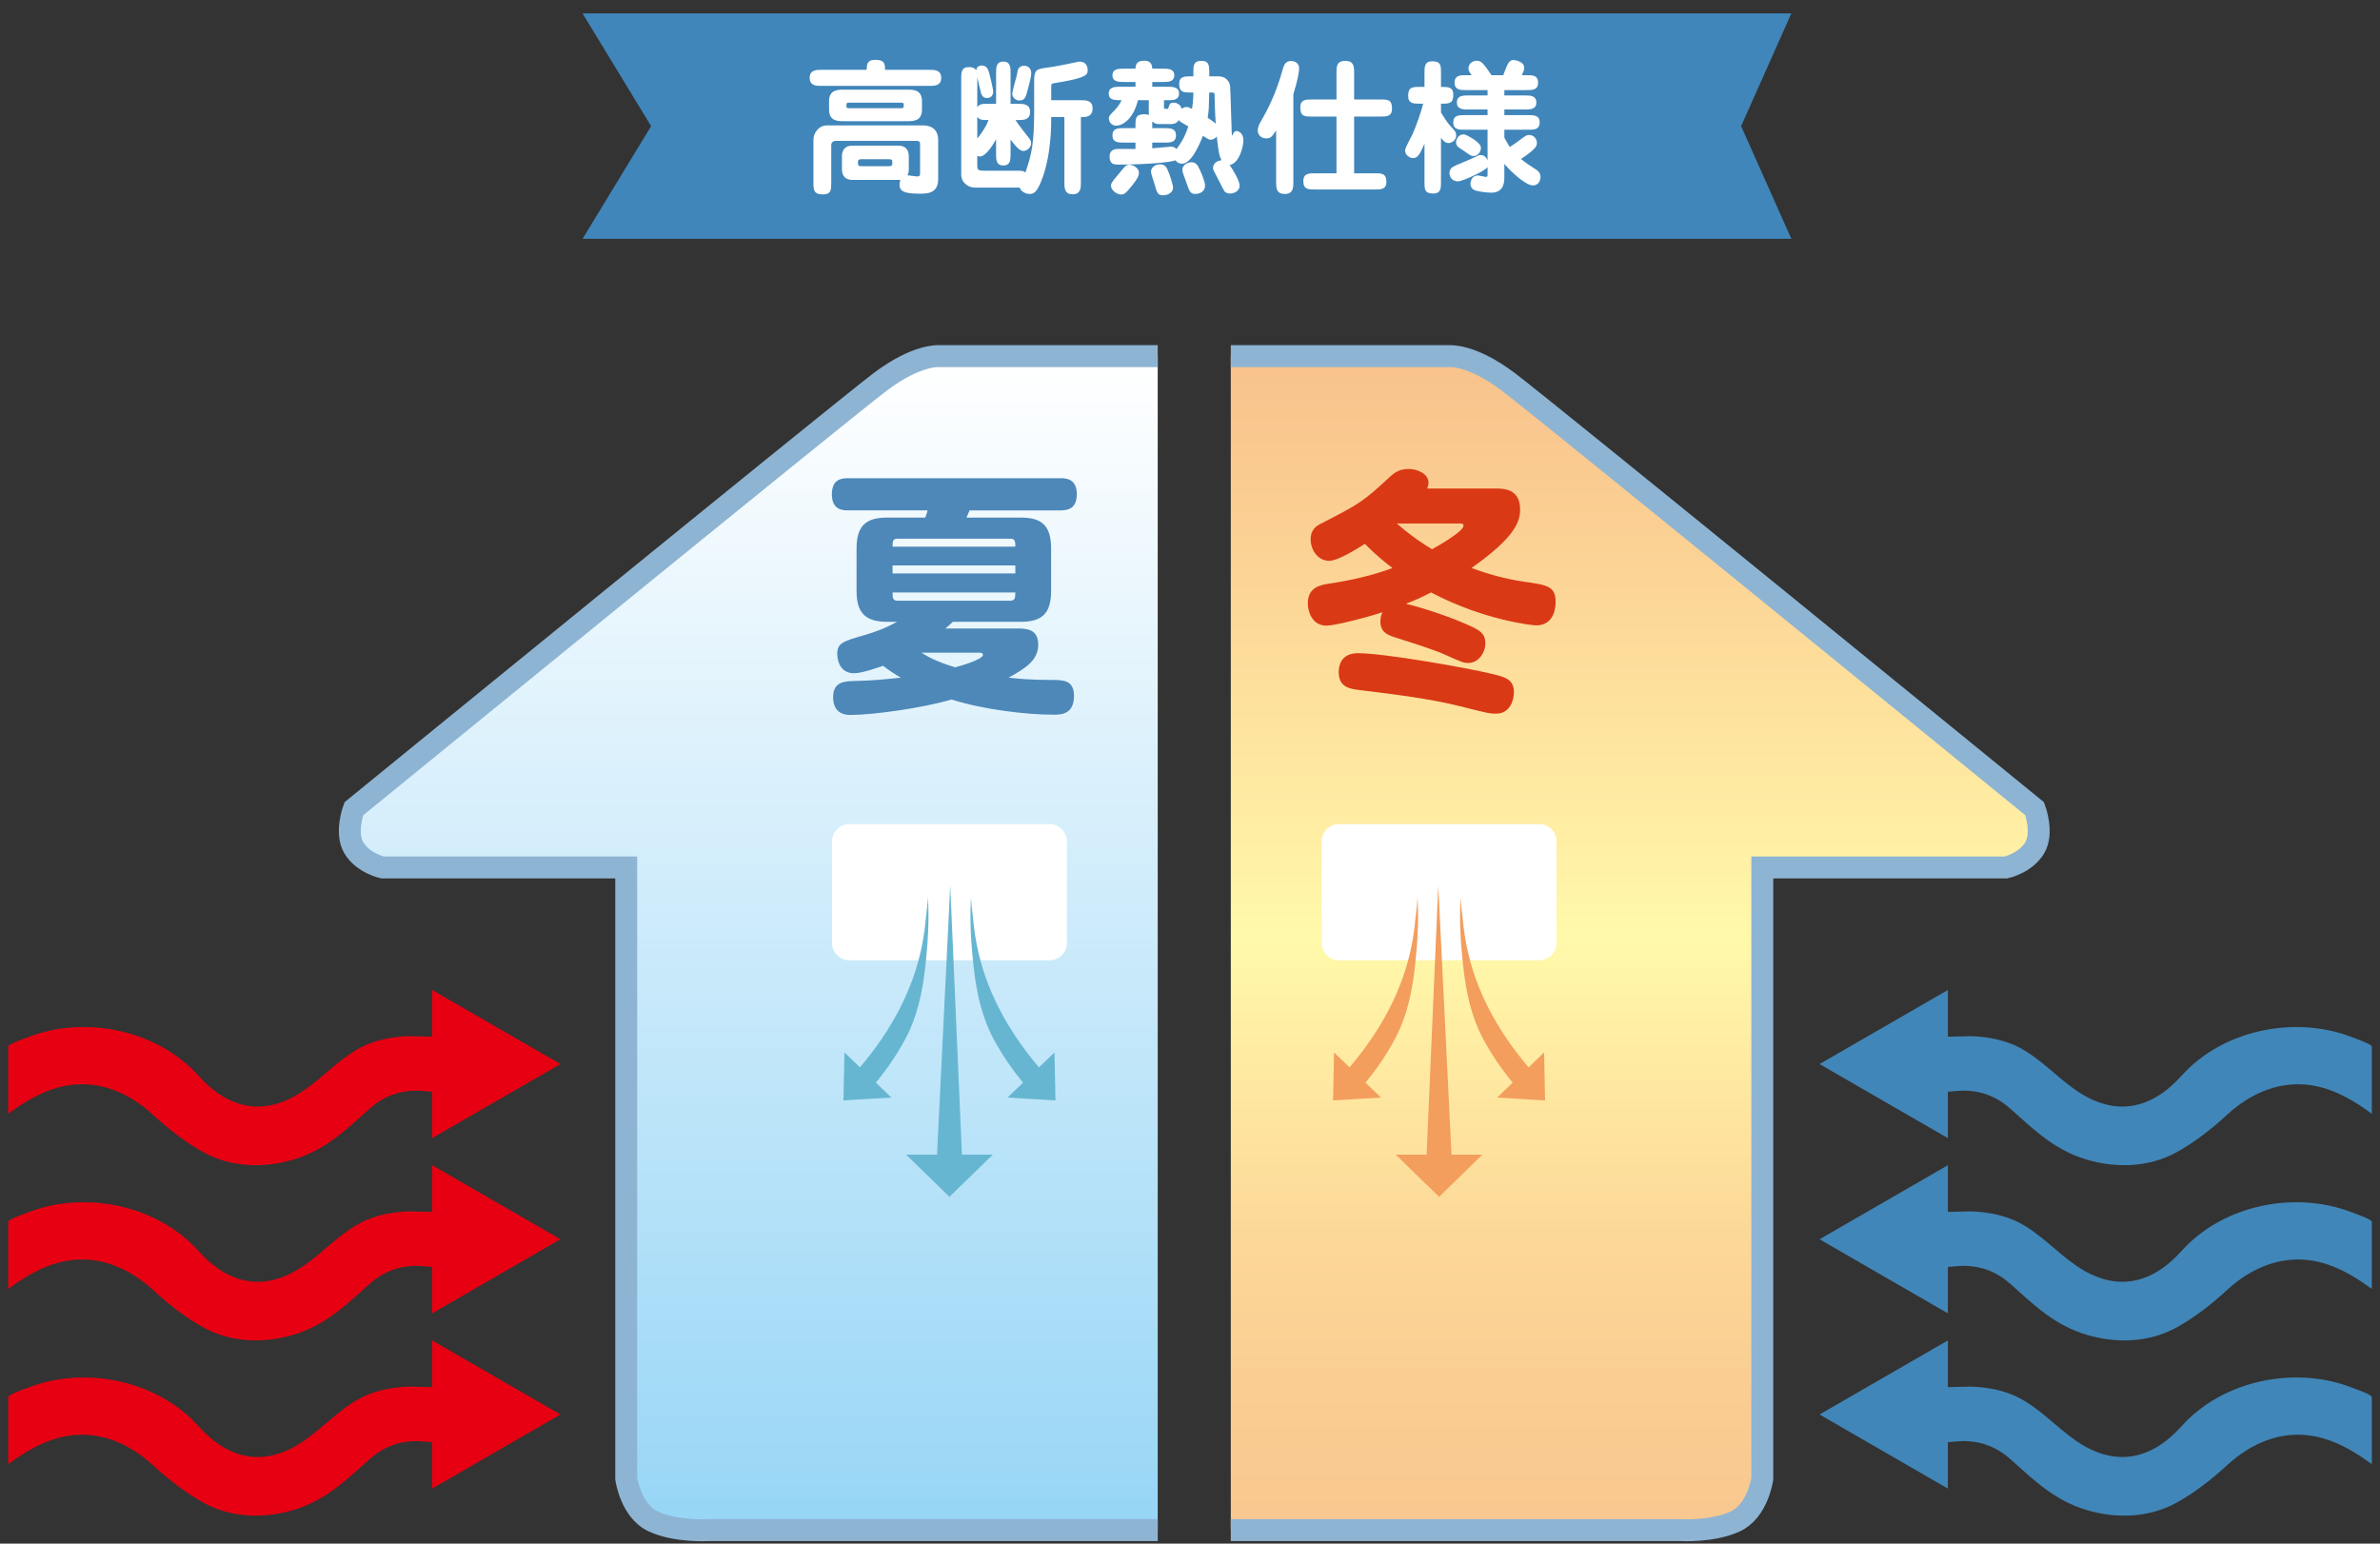 <?xml version="1.0" encoding="utf-8"?>
<!-- Generator: Adobe Illustrator 16.0.0, SVG Export Plug-In . SVG Version: 6.00 Build 0)  -->
<!DOCTYPE svg PUBLIC "-//W3C//DTD SVG 1.1//EN" "http://www.w3.org/Graphics/SVG/1.1/DTD/svg11.dtd">
<svg version="1.1" id="レイヤー_1" xmlns="http://www.w3.org/2000/svg" xmlns:xlink="http://www.w3.org/1999/xlink" x="0px"
	 y="0px" width="444px" height="288px" viewBox="0 0 444 288" enable-background="new 0 0 444 288" xml:space="preserve">
<rect x="0" y="0" width="444" height="288" fill="#333333" stroke="none"/>
<g>
	<path fill="#E60012" d="M92.584,191.613l-11.969-6.91v8.713l-4.012-0.094c0,0-4.988-0.102-9.168,2.037
		c-3.973,2.039-7.047,5.516-10.695,8.043c-7.246,5.023-14.02,3.65-19.703-2.691c-7.684-8.562-21.102-11.328-31.711-7.24
		c-0.355,0.135-3.797,1.316-3.797,1.787v12.531c4.484-3.291,9.391-5.926,15.121-5.441c4.457,0.371,8.52,2.557,11.77,5.543
		c2.93,2.68,6.129,5.229,9.621,7.135c5.094,2.777,11.164,2.959,16.656,1.33c5.883-1.742,9.68-5.389,14.109-9.377
		c2.594-2.336,5.465-3.49,8.961-3.498c0.203,0,1.504,0.066,2.848,0.201v8.66l11.969-6.91l11.969-6.91L92.584,191.613z"/>
	<path fill="#E60012" d="M92.584,224.302l-11.969-6.91v8.715l-4.012-0.094c0,0-4.988-0.1-9.168,2.041
		c-3.973,2.033-7.047,5.512-10.695,8.037c-7.246,5.029-14.02,3.65-19.703-2.686c-7.684-8.568-21.102-11.332-31.711-7.242
		c-0.355,0.135-3.797,1.316-3.797,1.789v12.525c4.484-3.289,9.391-5.92,15.121-5.438c4.457,0.373,8.52,2.559,11.77,5.541
		c2.93,2.684,6.129,5.232,9.621,7.139c5.094,2.775,11.164,2.957,16.656,1.324c5.883-1.742,9.68-5.387,14.109-9.377
		c2.594-2.336,5.465-3.49,8.961-3.498c0.203,0,1.504,0.07,2.848,0.207v8.658l11.969-6.908l11.969-6.914L92.584,224.302z"/>
	<path fill="#E60012" d="M92.584,256.994l-11.969-6.908v8.713l-4.012-0.094c0,0-4.988-0.098-9.168,2.041
		c-3.973,2.033-7.047,5.512-10.695,8.039c-7.246,5.023-14.02,3.648-19.703-2.688c-7.684-8.566-21.102-11.332-31.711-7.24
		c-0.355,0.133-3.797,1.316-3.797,1.787v12.527c4.484-3.291,9.391-5.922,15.121-5.441c4.457,0.371,8.52,2.561,11.77,5.543
		c2.93,2.686,6.129,5.227,9.621,7.135c5.094,2.777,11.164,2.961,16.656,1.328c5.883-1.742,9.68-5.387,14.109-9.375
		c2.594-2.336,5.465-3.49,8.961-3.498c0.203,0,1.504,0.068,2.848,0.201v8.664l11.969-6.914l11.969-6.91L92.584,256.994z"/>
	<path fill="#4186B8" d="M351.417,191.613l11.969-6.91v8.713l4.012-0.094c0,0,4.992-0.102,9.168,2.037
		c3.973,2.039,7.051,5.516,10.695,8.043c7.25,5.023,14.02,3.65,19.707-2.691c7.68-8.562,21.098-11.328,31.707-7.24
		c0.355,0.135,3.797,1.32,3.797,1.787v12.531c-4.484-3.291-9.391-5.926-15.125-5.441c-4.453,0.371-8.516,2.557-11.766,5.543
		c-2.93,2.68-6.129,5.229-9.621,7.135c-5.094,2.777-11.168,2.959-16.656,1.33c-5.879-1.742-9.68-5.389-14.109-9.377
		c-2.594-2.336-5.469-3.49-8.957-3.498c-0.207,0-1.508,0.066-2.852,0.201v8.66l-11.969-6.91l-11.969-6.91L351.417,191.613z"/>
	<path fill="#4186B8" d="M351.417,224.302l11.969-6.91v8.715l4.012-0.094c0,0,4.992-0.1,9.168,2.041
		c3.973,2.033,7.051,5.512,10.695,8.037c7.25,5.029,14.02,3.65,19.707-2.686c7.68-8.568,21.098-11.332,31.707-7.242
		c0.355,0.135,3.797,1.316,3.797,1.789v12.525c-4.484-3.289-9.391-5.92-15.125-5.438c-4.453,0.373-8.516,2.559-11.766,5.541
		c-2.93,2.684-6.129,5.232-9.621,7.139c-5.094,2.775-11.168,2.957-16.656,1.324c-5.879-1.742-9.68-5.387-14.109-9.377
		c-2.594-2.336-5.469-3.49-8.957-3.498c-0.207,0-1.508,0.07-2.852,0.207v8.658l-11.969-6.908l-11.969-6.914L351.417,224.302z"/>
	<path fill="#4186B8" d="M351.417,256.994l11.969-6.908v8.713l4.012-0.094c0,0,4.992-0.098,9.168,2.041
		c3.973,2.033,7.051,5.512,10.695,8.039c7.25,5.023,14.02,3.648,19.707-2.688c7.68-8.566,21.098-11.332,31.707-7.24
		c0.355,0.133,3.797,1.316,3.797,1.787v12.527c-4.484-3.291-9.391-5.922-15.125-5.441c-4.453,0.371-8.516,2.561-11.766,5.543
		c-2.93,2.686-6.129,5.227-9.621,7.135c-5.094,2.777-11.168,2.961-16.656,1.328c-5.879-1.742-9.68-5.387-14.109-9.375
		c-2.594-2.336-5.469-3.49-8.957-3.498c-0.207,0-1.508,0.068-2.852,0.201v8.664l-11.969-6.914l-11.969-6.91L351.417,256.994z"/>
	<g>
		<defs>
			<path id="SVGID_1_" d="M164.299,71.175c-6.758,5.064-98.289,79.711-98.289,79.711s-1.695,4.459,0,7.303
				c1.695,2.842,5.355,3.652,5.355,3.652h45.453v114.029c0,0,0.82,6.049,5.086,8.006c4.266,1.955,10.145,1.6,10.145,1.6h83.931
				V66.447h-40.871c0,0-0.055-0.004-0.168-0.004C174.116,66.443,170.261,66.705,164.299,71.175"/>
		</defs>
		<clipPath id="SVGID_2_">
			<use xlink:href="#SVGID_1_"  overflow="visible"/>
		</clipPath>
		
			<linearGradient id="SVGID_3_" gradientUnits="userSpaceOnUse" x1="-349.981" y1="881.314" x2="-345.89" y2="881.314" gradientTransform="matrix(0 52.523 52.523 0 -46149.375 18449.938)">
			<stop  offset="0" style="stop-color:#FFFFFF"/>
			<stop  offset="1" style="stop-color:#98D6F6"/>
		</linearGradient>
		<rect x="64.314" y="66.443" clip-path="url(#SVGID_2_)" fill="url(#SVGID_3_)" width="151.665" height="219.389"/>
	</g>
	<path fill="none" stroke="#8EB4D3" stroke-width="4.091" stroke-miterlimit="10" d="M215.979,66.447h-40.867
		c0,0-4.055-0.34-10.813,4.729c-6.754,5.064-98.285,79.711-98.285,79.711s-1.699,4.459,0,7.303c1.695,2.842,5.352,3.652,5.352,3.652
		h45.457v114.029c0,0,0.816,6.045,5.086,8.006c4.266,1.955,10.141,1.6,10.141,1.6h83.931"/>
	<g>
		<path fill="#4D88B9" d="M165.508,116.009c-3.889,0-5.712-1.488-5.712-5.713v-8.017c0-4.464,2.063-5.712,5.712-5.712h7.106
			c0.287-0.768,0.336-0.96,0.432-1.344h-14.835c-0.863,0-3.023,0-3.023-2.976c0-2.833,1.775-3.024,3.023-3.024h39.653
			c0.863,0,3.023,0,3.023,2.977c0,2.736-1.729,3.024-3.023,3.024H180.87c-0.191,0.528-0.336,0.816-0.576,1.344h10.129
			c3.553,0,5.664,1.152,5.664,5.712v8.017c0,4.321-1.871,5.713-5.664,5.713h-12.674c-0.191,0.192-1.152,1.104-1.391,1.248h13.297
			c1.68,0,4.031,0,4.031,3.024c0,2.88-2.303,4.369-5.52,6.145c1.535,0.192,4.129,0.432,7.92,0.432c2.256,0,4.273,0,4.273,2.977
			c0,3.504-2.496,3.504-3.842,3.504c-4.943,0-12.912-0.912-19.01-2.832c-5.566,1.632-14.737,2.88-18.817,2.88
			c-0.672,0-3.264,0-3.264-3.312c0-2.928,2.16-2.976,4.08-3.024c3.168-0.048,6.385-0.384,8.545-0.625
			c-1.248-0.72-2.16-1.344-3.312-2.208c-0.721,0.24-3.84,1.392-5.425,1.392c-2.976,0-3.12-3.12-3.12-3.6
			c0-2.064,1.057-2.353,5.185-3.552c1.345-0.384,3.696-1.152,5.952-2.448H165.508z M167.428,100.504
			c-0.912,0-0.912,0.576-0.912,1.488h22.899c0-0.912-0.049-1.488-0.912-1.488H167.428z M189.415,105.496h-22.899v1.488h22.899
			V105.496z M166.516,110.537c0,0.96,0,1.536,0.912,1.536h21.075c0.863,0,0.912-0.576,0.912-1.536H166.516z M171.894,121.77
			c1.92,1.248,4.08,2.064,6.289,2.736c1.104-0.288,5.184-1.488,5.184-2.304c0-0.432-0.432-0.432-0.576-0.432H171.894z"/>
	</g>
	<path fill="#FFFFFF" d="M195.823,179.15h-37.399c-1.77,0-3.207-1.441-3.207-3.217v-18.957c0-1.775,1.438-3.217,3.207-3.217h37.399
		c1.773,0,3.211,1.441,3.211,3.217v18.957C199.034,177.708,197.597,179.15,195.823,179.15"/>
	<path fill="#67B6D1" d="M173.065,166.798c0.117,1.506-0.23,3.225-0.367,4.73c-0.191,2.143-0.535,4.271-1.023,6.363
		c-1.931,8.266-6.368,15.707-11.946,22.049l3.168,2.643c2.324-2.732,4.426-5.762,6.102-8.932c2.114-4.002,3.075-8.514,3.583-12.977
		C173.101,176.119,173.421,171.376,173.065,166.798"/>
	<polygon fill="#67B6D1" points="161.912,200.564 166.291,204.777 161.818,205.044 157.35,205.31 157.439,200.83 157.529,196.355 	
		"/>
	<path fill="#67B6D1" d="M181.19,166.798c-0.121,1.506,0.227,3.225,0.363,4.73c0.191,2.143,0.535,4.271,1.023,6.363
		c1.934,8.266,6.363,15.707,11.949,22.049l-3.172,2.643c-2.324-2.732-4.426-5.762-6.102-8.932
		c-2.113-4.002-3.074-8.514-3.582-12.977C181.151,176.119,180.835,171.376,181.19,166.798"/>
	<polygon fill="#67B6D1" points="192.339,200.564 187.96,204.777 192.433,205.044 196.901,205.31 196.812,200.83 196.722,196.355 	
		"/>
	<polygon fill="#67B6D1" points="174.749,216.589 177.272,165.191 179.503,216.589 	"/>
	<polygon fill="#67B6D1" points="177.124,215.425 185.21,215.425 181.167,219.361 177.124,223.296 173.085,219.361 169.041,215.425 
			"/>
	<g>
		<defs>
			<path id="SVGID_4_" d="M270.479,66.447h-40.867v219.029h83.938c0,0,5.863,0.355,10.133-1.6c4.273-1.957,5.086-8.006,5.086-8.006
				V161.841h45.457c0,0,3.652-0.811,5.352-3.652c1.699-2.844,0-7.303,0-7.303s-91.535-74.646-98.289-79.711
				c-5.957-4.471-9.812-4.732-10.641-4.732C270.538,66.443,270.479,66.447,270.479,66.447"/>
		</defs>
		<clipPath id="SVGID_5_">
			<use xlink:href="#SVGID_4_"  overflow="visible"/>
		</clipPath>
		
			<linearGradient id="SVGID_6_" gradientUnits="userSpaceOnUse" x1="-349.981" y1="902.312" x2="-345.89" y2="902.312" gradientTransform="matrix(0 52.523 -52.523 0 47697.906 18449.938)">
			<stop  offset="0" style="stop-color:#F8C28C"/>
			<stop  offset="0.139" style="stop-color:#FBCF93"/>
			<stop  offset="0.415" style="stop-color:#FFEFA4"/>
			<stop  offset="0.501" style="stop-color:#FFF9AA"/>
			<stop  offset="0.604" style="stop-color:#FFEBA2"/>
			<stop  offset="0.757" style="stop-color:#FCD898"/>
			<stop  offset="0.894" style="stop-color:#FACD92"/>
			<stop  offset="1" style="stop-color:#F9C890"/>
		</linearGradient>
		<rect x="229.612" y="66.443" clip-path="url(#SVGID_5_)" fill="url(#SVGID_6_)" width="151.664" height="219.389"/>
	</g>
	<path fill="none" stroke="#8EB4D3" stroke-width="4.091" stroke-miterlimit="10" d="M229.612,66.447h40.867
		c0,0,4.051-0.34,10.812,4.729c6.75,5.064,98.285,79.711,98.285,79.711s1.699,4.459,0,7.303c-1.699,2.842-5.352,3.652-5.352,3.652
		h-45.457v114.029c0,0-0.812,6.045-5.086,8.006c-4.27,1.955-10.137,1.6-10.137,1.6h-83.934"/>
	<path fill="#FFFFFF" d="M249.769,179.15h37.391c1.777,0,3.219-1.441,3.219-3.217v-18.957c0-1.775-1.441-3.217-3.219-3.217h-37.391
		c-1.773,0-3.211,1.441-3.211,3.217v18.957C246.558,177.708,247.995,179.15,249.769,179.15"/>
	<path fill="#F39E5D" d="M272.526,166.798c-0.117,1.506,0.23,3.225,0.363,4.73c0.191,2.143,0.535,4.271,1.027,6.363
		c1.93,8.266,6.359,15.707,11.945,22.049l-3.168,2.643c-2.32-2.732-4.426-5.762-6.102-8.932c-2.113-4.002-3.07-8.514-3.578-12.977
		C272.491,176.119,272.171,171.376,272.526,166.798"/>
	<polygon fill="#F39E5D" points="283.679,200.564 279.296,204.777 283.769,205.044 288.237,205.31 288.151,200.83 288.058,196.355 	
		"/>
	<path fill="#F39E5D" d="M264.405,166.798c0.113,1.506-0.234,3.225-0.363,4.73c-0.195,2.143-0.535,4.271-1.027,6.363
		c-1.93,8.266-6.367,15.707-11.945,22.049l3.168,2.643c2.324-2.732,4.426-5.762,6.098-8.932c2.113-4.002,3.074-8.514,3.586-12.977
		C264.44,176.119,264.761,171.376,264.405,166.798"/>
	<polygon fill="#F39E5D" points="253.249,200.564 257.632,204.777 253.163,205.044 248.69,205.31 248.78,200.83 248.87,196.355 	"/>
	<polygon fill="#F39E5D" points="270.843,216.589 268.315,165.191 266.089,216.589 	"/>
	<polygon fill="#F39E5D" points="268.468,215.425 260.382,215.425 264.425,219.361 268.468,223.296 272.507,219.361 
		276.546,215.425 	"/>
	<g>
		<path fill="#DA3915" d="M278.878,91.143c1.633,0,4.705,0,4.705,3.936c0,2.353-1.105,5.281-9.074,10.897
			c3.025,1.104,6.242,2.016,9.457,2.497c4.705,0.672,6.24,0.864,6.24,3.84c0,0.816-0.143,4.368-3.646,4.368
			c-0.48,0-9.555-0.864-19.586-6.145c-2.113,1.056-2.689,1.344-4.705,2.112c3.312,0.768,8.977,2.688,12.193,4.224
			c1.439,0.672,2.641,1.296,2.641,3.121c0,1.776-1.297,3.696-3.17,3.696c-0.863,0-1.15-0.096-4.127-1.44
			c-2.064-0.96-5.857-2.16-9.361-3.264c-1.488-0.48-2.928-0.96-2.928-3.072c0-0.816,0.24-1.296,0.383-1.68
			c-3.551,1.152-9.023,2.496-10.416,2.496c-2.785,0-3.504-2.736-3.504-4.176c0-2.928,2.256-3.408,3.889-3.648
			c4.08-0.624,8.064-1.488,11.904-2.928c-0.961-0.72-3.168-2.448-5.137-4.512c-1.68,1.056-5.088,3.168-6.625,3.168
			c-2.352,0-3.504-2.256-3.504-3.984c0-1.968,1.201-2.592,2.064-3.024c7.057-3.648,7.584-3.888,12.961-8.881
			c0.721-0.624,1.68-1.248,3.217-1.248c1.871,0,3.744,1.008,3.744,2.544c0,0.48-0.145,0.816-0.24,1.104H278.878z M278.255,125.706
			c2.543,0.624,4.176,1.008,4.176,3.456c0,1.584-0.816,3.984-3.312,3.984c-1.152,0-1.297,0-6.77-1.392
			c-5.52-1.392-12.24-2.208-18.434-2.976c-2.111-0.24-4.176-0.528-4.176-3.408c0-1.008,0.336-3.504,3.6-3.504
			C258.235,121.866,273.405,124.554,278.255,125.706z M260.589,97.671c2.977,2.64,5.473,4.128,6.576,4.801
			c1.393-0.769,5.857-3.36,5.857-4.369c0-0.432-0.385-0.432-0.529-0.432H260.589z"/>
	</g>
	<polygon fill="#4086BA" points="334.183,44.557 108.675,44.557 121.469,23.533 108.675,2.499 334.183,2.499 324.815,23.533 	"/>
	<g>
		<path fill="#FFFFFF" d="M173.429,13.029c0.863,0,2.158,0,2.158,1.484c0,1.512-1.295,1.512-2.158,1.512H153.21
			c-0.864,0-2.159,0-2.159-1.512c0-1.484,1.295-1.484,2.159-1.484h8.476c0-0.81,0-1.863,1.538-1.863c1.647,0,1.89,0.513,1.89,1.863
			H173.429z M158.986,33.571c-1.35,0-1.917-0.891-1.917-1.917v-2.538c0-0.836,0.378-1.943,1.917-1.943h8.638
			c1.377,0,1.916,0.891,1.916,1.943v2.538c0,0.081,0,0.567-0.242,1.053c0.513,0.027,1.539,0.216,1.863,0.216
			c0.404,0,0.484-0.243,0.484-0.567v-5.183c0-0.675,0-0.891-0.781-0.891h-14.929c-0.513,0-0.863,0.297-0.863,0.783v7.045
			c0,1.269,0,2.16-1.565,2.16c-1.755,0-1.755-0.945-1.755-2.16v-8.098c0-1.107,0.918-2.618,2.537-2.618h17.843
			c2.754,0,2.889,2.024,2.889,2.78v7.234c0,2.726-2.051,2.726-3.535,2.726c-2.943,0-3.673-0.513-3.673-1.7
			c0-0.297,0.055-0.594,0.162-0.891c-0.107,0.027-0.188,0.027-0.351,0.027H158.986z M169.271,16.727c1.107,0,2.727,0,2.727,2.16
			v1.565c0,2.159-1.646,2.159-2.727,2.159h-11.877c-1.08,0-2.727,0-2.727-2.159v-1.565c0-2.16,1.646-2.16,2.727-2.16H169.271z
			 M158.446,19.156c-0.432,0-0.54,0.054-0.54,0.405c0,0.567,0,0.621,0.54,0.621h9.609c0.432,0,0.54-0.054,0.54-0.378
			c0-0.567,0-0.648-0.54-0.648H158.446z M160.741,29.71c-0.514,0-0.675,0.081-0.675,0.459c0,0.729,0,0.837,0.675,0.837h5.047
			c0.513,0,0.675-0.081,0.675-0.486c0-0.702,0-0.81-0.675-0.81H160.741z"/>
		<path fill="#FFFFFF" d="M188.524,28.712c0,1.053,0,2.16-1.35,2.16s-1.35-1.134-1.35-2.16v-2.726
			c-0.701,1.269-1.971,3.212-3.023,3.212c-0.215,0-0.352-0.054-0.486-0.108v1.782c0,0.836,0.217,0.972,1.162,0.972h6.1
			c0.945,0,1.322,0,1.727,0.324c1.162-3.401,1.621-5.398,1.621-11.445v-5.668c0-2.132,0.539-2.187,2.537-2.457
			c1.592-0.216,2.834-0.486,3.645-0.648c0.404-0.081,2.105-0.458,2.32-0.458c1.242,0,1.484,1.053,1.484,1.539
			c0,0.836,0,1.403-4.939,2.267c-0.459,0.081-1.295,0.189-1.646,0.297c-0.189,0.054-0.217,0.162-0.217,0.972v2.133h5.561
			c0.945,0,2.16,0,2.16,1.565c0,0.999-0.594,1.565-1.701,1.565h-0.484v12.255c0,0.918,0,2.159-1.539,2.159s-1.539-1.241-1.539-2.159
			V21.829h-2.457c0,1.782,0,7.369-1.889,12.039c-0.863,2.105-1.43,2.321-2.16,2.321c-0.674,0-1.646-0.459-1.809-1.188h-8.475
			c-0.783,0-2.457-0.648-2.457-2.483V14.676c0-1.107,0-2.16,1.432-2.16c0.701,0,1.053,0.162,1.377,0.594
			c0.025-0.243,0.16-0.891,1.025-0.891c0.998,0,1.24,0.837,1.457,1.674c0.135,0.486,0.676,2.753,0.676,3.185
			c0,0.648-0.352,1.214-1.162,1.214c-0.809,0-0.998-0.621-1.105-0.917c-0.135-0.459-0.594-2.538-0.703-2.942v5.587
			c0.432-0.647,0.945-0.647,1.918-0.647h1.592V13.65c0-1.026,0-2.159,1.35-2.159s1.35,1.133,1.35,2.159v5.723h1.484
			c0.863,0,2.16,0,2.16,1.511c0,1.512-1.27,1.512-2.16,1.512h-0.566c0.701,1.053,1.484,2.079,2.268,3.05
			c0.459,0.567,0.646,0.81,0.646,1.296c0,0.81-0.809,1.43-1.457,1.43c-0.729,0-1.619-1.106-2.375-2.132V28.712z M182.315,25.851
			c0.109-0.135,1.512-1.809,2.105-3.455c-1.268,0-1.674,0-2.105-0.621V25.851z M192.384,13.677c0,0.756-0.621,2.969-0.863,3.833
			c-0.135,0.432-0.352,1.242-1.322,1.242c-0.891,0-1.35-0.756-1.35-1.188c0-0.648,0.701-2.915,0.809-3.401
			c0.027-0.162,0.217-1.133,0.297-1.269c0.217-0.405,0.703-0.729,1.377-0.594C192.114,12.435,192.384,13.083,192.384,13.677z"/>
		<path fill="#FFFFFF" d="M227.347,14.244c1.242,0,1.971,0.837,2.133,1.755c0.055,0.351,0.244,7.18,0.297,8.529
			c0,0.135,0.027,0.756,0.109,0.756c0.053,0,0.107-0.216,0.16-0.324c0.055-0.135,0.217-0.513,0.676-0.513
			c0.404,0,1.242,0.458,1.242,1.754c0,1.08-0.729,4.238-2.564,4.589c0.646,0.917,1.861,2.942,1.861,3.887
			c0,0.864-0.943,1.431-1.754,1.431c-0.135,0-0.756,0-1.08-0.432c-0.162-0.243-0.242-0.432-1.402-2.672
			c-0.676-1.296-0.73-1.377-0.73-1.674c0-0.647,0.514-1.322,1.594-1.431c-0.379-0.702-0.566-1.322-0.891-4.427
			c-0.217,0.243-0.566,0.594-1.188,0.594c-0.297,0-0.432-0.108-1.404-0.729c-0.945,2.456-2.348,5.209-3.941,5.209
			c-0.486,0-0.918-0.27-1.215-0.648c-0.646,0.405-5.803,0.81-10.635,0.81c-0.701,0-1.619,0-1.619-1.512
			c0-1.161,0.863-1.404,1.539-1.404h3.293v-1.188h-2.133c-1.053,0-2.16,0-2.16-1.35s1.107-1.35,2.16-1.35h2.133v-0.432
			c0-1.376,0-2.159,1.699-2.159c0.406,0,0.621,0.081,0.811,0.162c-0.027-0.081-0.027-0.135-0.027-0.297v-2.483h-2.023
			c-0.918,3.752-3.051,4.75-4.023,4.75c-0.891,0-1.402-0.702-1.402-1.323c0-0.458,0.107-0.566,1.053-1.539
			c0.512-0.54,0.998-1.133,1.322-1.889c-1.295,0-2.402,0-2.402-1.242s1.188-1.269,2.133-1.269h2.861v-0.891h-2.133
			c-0.945,0-2.16,0-2.16-1.242s1.215-1.242,2.16-1.242h2.133c0.027-1.133,0.566-1.484,1.674-1.484c1.402,0,1.43,1.08,1.457,1.484
			h1.971c0.943,0,2.133,0,2.133,1.242s-1.189,1.242-2.133,1.242h-1.971v0.891h2.861c0.945,0,2.133,0.027,2.133,1.269
			s-1.162,1.242-2.133,1.242h-0.676v1.322c0,0.297,0.082,0.297,0.621,0.297c0.162,0,0.217-0.135,0.297-0.459
			c0.109-0.378,0.217-0.702,0.863-0.702c0.648,0,1.377,0.405,1.512,1.161c0.406-0.351,0.811-0.351,0.891-0.351
			c0.324,0,0.541,0.108,1.053,0.351c0.137-1.08,0.244-1.89,0.244-3.05h-0.486c-1.268,0-2.16,0-2.16-1.593
			c0-1.431,1.027-1.431,2.16-1.431h0.486v-0.729c0-1.269,0-2.16,1.539-2.16c1.43,0,1.43,1.026,1.43,2.16v0.729H227.347z
			 M208.642,32.518c1.457-1.782,1.484-1.782,2.105-1.782c0.459,0,1.727,0.486,1.727,1.539c0,0.837-1.078,2.132-1.754,2.916
			c-0.621,0.729-0.945,1.106-1.592,1.106c-0.676,0-1.863-0.729-1.863-1.646C207.265,34.191,207.399,34.002,208.642,32.518z
			 M215.335,34.191c-0.107-0.351-0.619-1.835-0.619-2.159c0-0.729,0.754-1.377,1.699-1.377c0.676,0,1.053,0.324,1.297,0.783
			c0.539,1.107,1.133,3.131,1.133,3.563c0,0.917-0.998,1.43-1.809,1.43C215.983,36.432,215.876,36.108,215.335,34.191z
			 M216.173,23.151c-0.244,0-0.703-0.027-1.215-0.486v0.81v0.432h2.268c1.025,0,2.158,0,2.158,1.35s-1.133,1.35-2.158,1.35h-2.268
			v1.053c0.539-0.027,3.266-0.297,3.455-0.297c0.648,0,0.863,0.243,1.053,0.459c0.539-0.702,1.512-1.998,2.213-4.238
			c-1.402-0.81-1.564-0.891-1.754-1.188c-0.486,0.756-1.242,0.756-1.594,0.756H216.173z M221.409,34.299
			c-0.055-0.162-0.539-1.539-0.621-1.728c-0.162-0.432-0.215-0.647-0.215-0.891c0-0.783,0.781-1.404,1.699-1.404
			c0.838,0,1.16,0.54,1.512,1.296c0.107,0.216,1.025,2.187,1.025,3.077c0,0.648-0.459,1.539-1.916,1.539
			C222.03,36.189,221.761,35.379,221.409,34.299z M225.593,17.267c-0.08,3.077-0.08,3.428-0.297,4.697
			c0.838,0.54,1.404,0.999,1.512,1.106c-0.135-1.728-0.217-4.427-0.217-4.994c0-0.648,0-0.81-0.404-0.81H225.593z"/>
		<path fill="#FFFFFF" d="M241.282,34.029c0,0.972-0.027,2.16-1.619,2.16c-1.43,0-1.592-0.891-1.592-2.16v-9.69
			c-0.756,1.134-1,1.485-1.836,1.485c-0.891,0-1.592-0.594-1.592-1.485c0-0.702,0.35-1.322,0.754-1.997
			c0.893-1.566,2.619-4.697,3.889-9.367c0.188-0.648,0.432-1.593,1.537-1.593c0.135,0,1.539,0,1.539,1.431
			c0,0.567-0.297,2.294-1.08,4.751V34.029z M249.327,32.329V21.748h-4.59c-1.322,0-2.158,0-2.158-1.7
			c0-1.485,1.025-1.485,2.158-1.485h4.59v-4.966c0-1.134,0-2.241,1.646-2.241c1.619,0,1.646,1.107,1.646,2.241v4.966h4.912
			c1.322,0,2.16,0,2.16,1.701c0,1.484-1.025,1.484-2.16,1.484h-4.912v10.582h3.859c1.242,0,2.16,0,2.16,1.592
			c0,1.431-1.053,1.431-2.16,1.431h-11.174c-1.215,0-2.16,0-2.16-1.565c0-1.458,1.08-1.458,2.186-1.458H249.327z"/>
		<path fill="#FFFFFF" d="M268.823,33.949c0,1.133,0,2.159-1.457,2.159c-1.621,0-1.621-0.837-1.621-2.159v-7.153
			c-0.943,2.268-1.375,2.699-2.158,2.699c-0.486,0-1.459-0.459-1.459-1.431c0-0.513,1.189-2.564,1.377-2.996
			c0.838-1.917,1.594-4.157,1.998-5.723h-0.621c-1.188,0-2.186,0-2.186-1.484c0-1.646,0.863-1.646,2.186-1.646h0.863v-2.618
			c0-1.134,0-2.16,1.459-2.16c1.619,0,1.619,0.837,1.619,2.16v2.618c1.322,0,2.295,0,2.295,1.458c0,1.673-0.783,1.673-2.295,1.673
			v1.647c1.08,1.754,1.43,2.186,1.971,2.753c0.594,0.621,0.863,0.918,0.863,1.539c0,0.918-0.891,1.404-1.404,1.404
			c-0.619,0-0.943-0.351-1.43-0.972V33.949z M277.515,16.808h-3.994c-1.08,0-2.16,0-2.16-1.404c0-1.376,1.08-1.376,2.16-1.376h1.025
			c-0.486-0.648-0.594-0.891-0.594-1.215c0-1.269,1.133-1.484,1.592-1.484c0.863,0,1.404,0.783,2.699,2.699h2.188
			c0.322-0.81,0.539-1.376,0.594-1.512c0.27-0.621,0.566-1.322,1.322-1.322c0.027,0,1.998,0.162,1.998,1.458
			c0,0.378-0.137,0.729-0.434,1.376h0.865c1.105,0,2.158,0,2.158,1.376c0,1.404-1.053,1.404-2.158,1.404h-4.131v0.999h3.807
			c0.998,0,2.16,0,2.16,1.323c0,1.296-1.162,1.296-2.16,1.296h-3.807v1.053h4.428c1.08,0,2.158,0,2.158,1.376
			c0,1.35-1.078,1.35-2.158,1.35h-4.428v1.485c0.379,0.675,0.676,1.241,1.025,1.728c0.352-0.216,1-0.675,1.566-1.08
			c1.404-1.053,1.566-1.161,2.023-1.161c0.973,0,1.459,0.864,1.459,1.431c0,0.54,0,1.107-2.969,3.05
			c0.836,0.702,1.727,1.295,2.51,1.781c0.432,0.27,1.133,0.702,1.133,1.566c0,0.756-0.459,1.592-1.402,1.592
			c-1.432,0-4.238-2.699-5.346-4.022v2.538c0,1.512-0.486,2.834-2.455,2.834c-0.783,0-2.484-0.216-3.078-0.458
			c-0.514-0.216-0.783-0.675-0.783-1.134c0-0.702,0.379-1.62,1.35-1.62c0.244,0,1.35,0.27,1.566,0.27c0.242,0,0.27-0.189,0.27-0.486
			v-1.35c-0.539,0.81-4.777,2.672-5.479,2.672c-1.27,0-1.621-0.972-1.621-1.539c0-0.621,0.324-0.972,0.703-1.214
			c0.322-0.216,3.293-1.377,3.887-1.701c0.729-0.378,0.891-0.459,1.215-0.459c0.809,0,1.105,0.594,1.295,0.972v-5.695h-4.238
			c-1.08,0-2.158,0-2.158-1.35c0-1.376,1.078-1.376,2.158-1.376h4.238v-1.053h-3.562c-1,0-2.16,0-2.16-1.296
			c0-1.323,1.16-1.323,2.16-1.323h3.562V16.808z M274.843,29.117c-0.379,0-0.514-0.108-1.674-0.917
			c-0.162-0.135-0.973-0.621-1.133-0.756c-0.352-0.324-0.406-0.702-0.406-0.945c0-0.324,0.352-1.431,1.432-1.431
			c0.484,0,3.211,1.512,3.211,2.457C276.272,28.55,275.544,29.117,274.843,29.117z"/>
	</g>
</g>
</svg>
